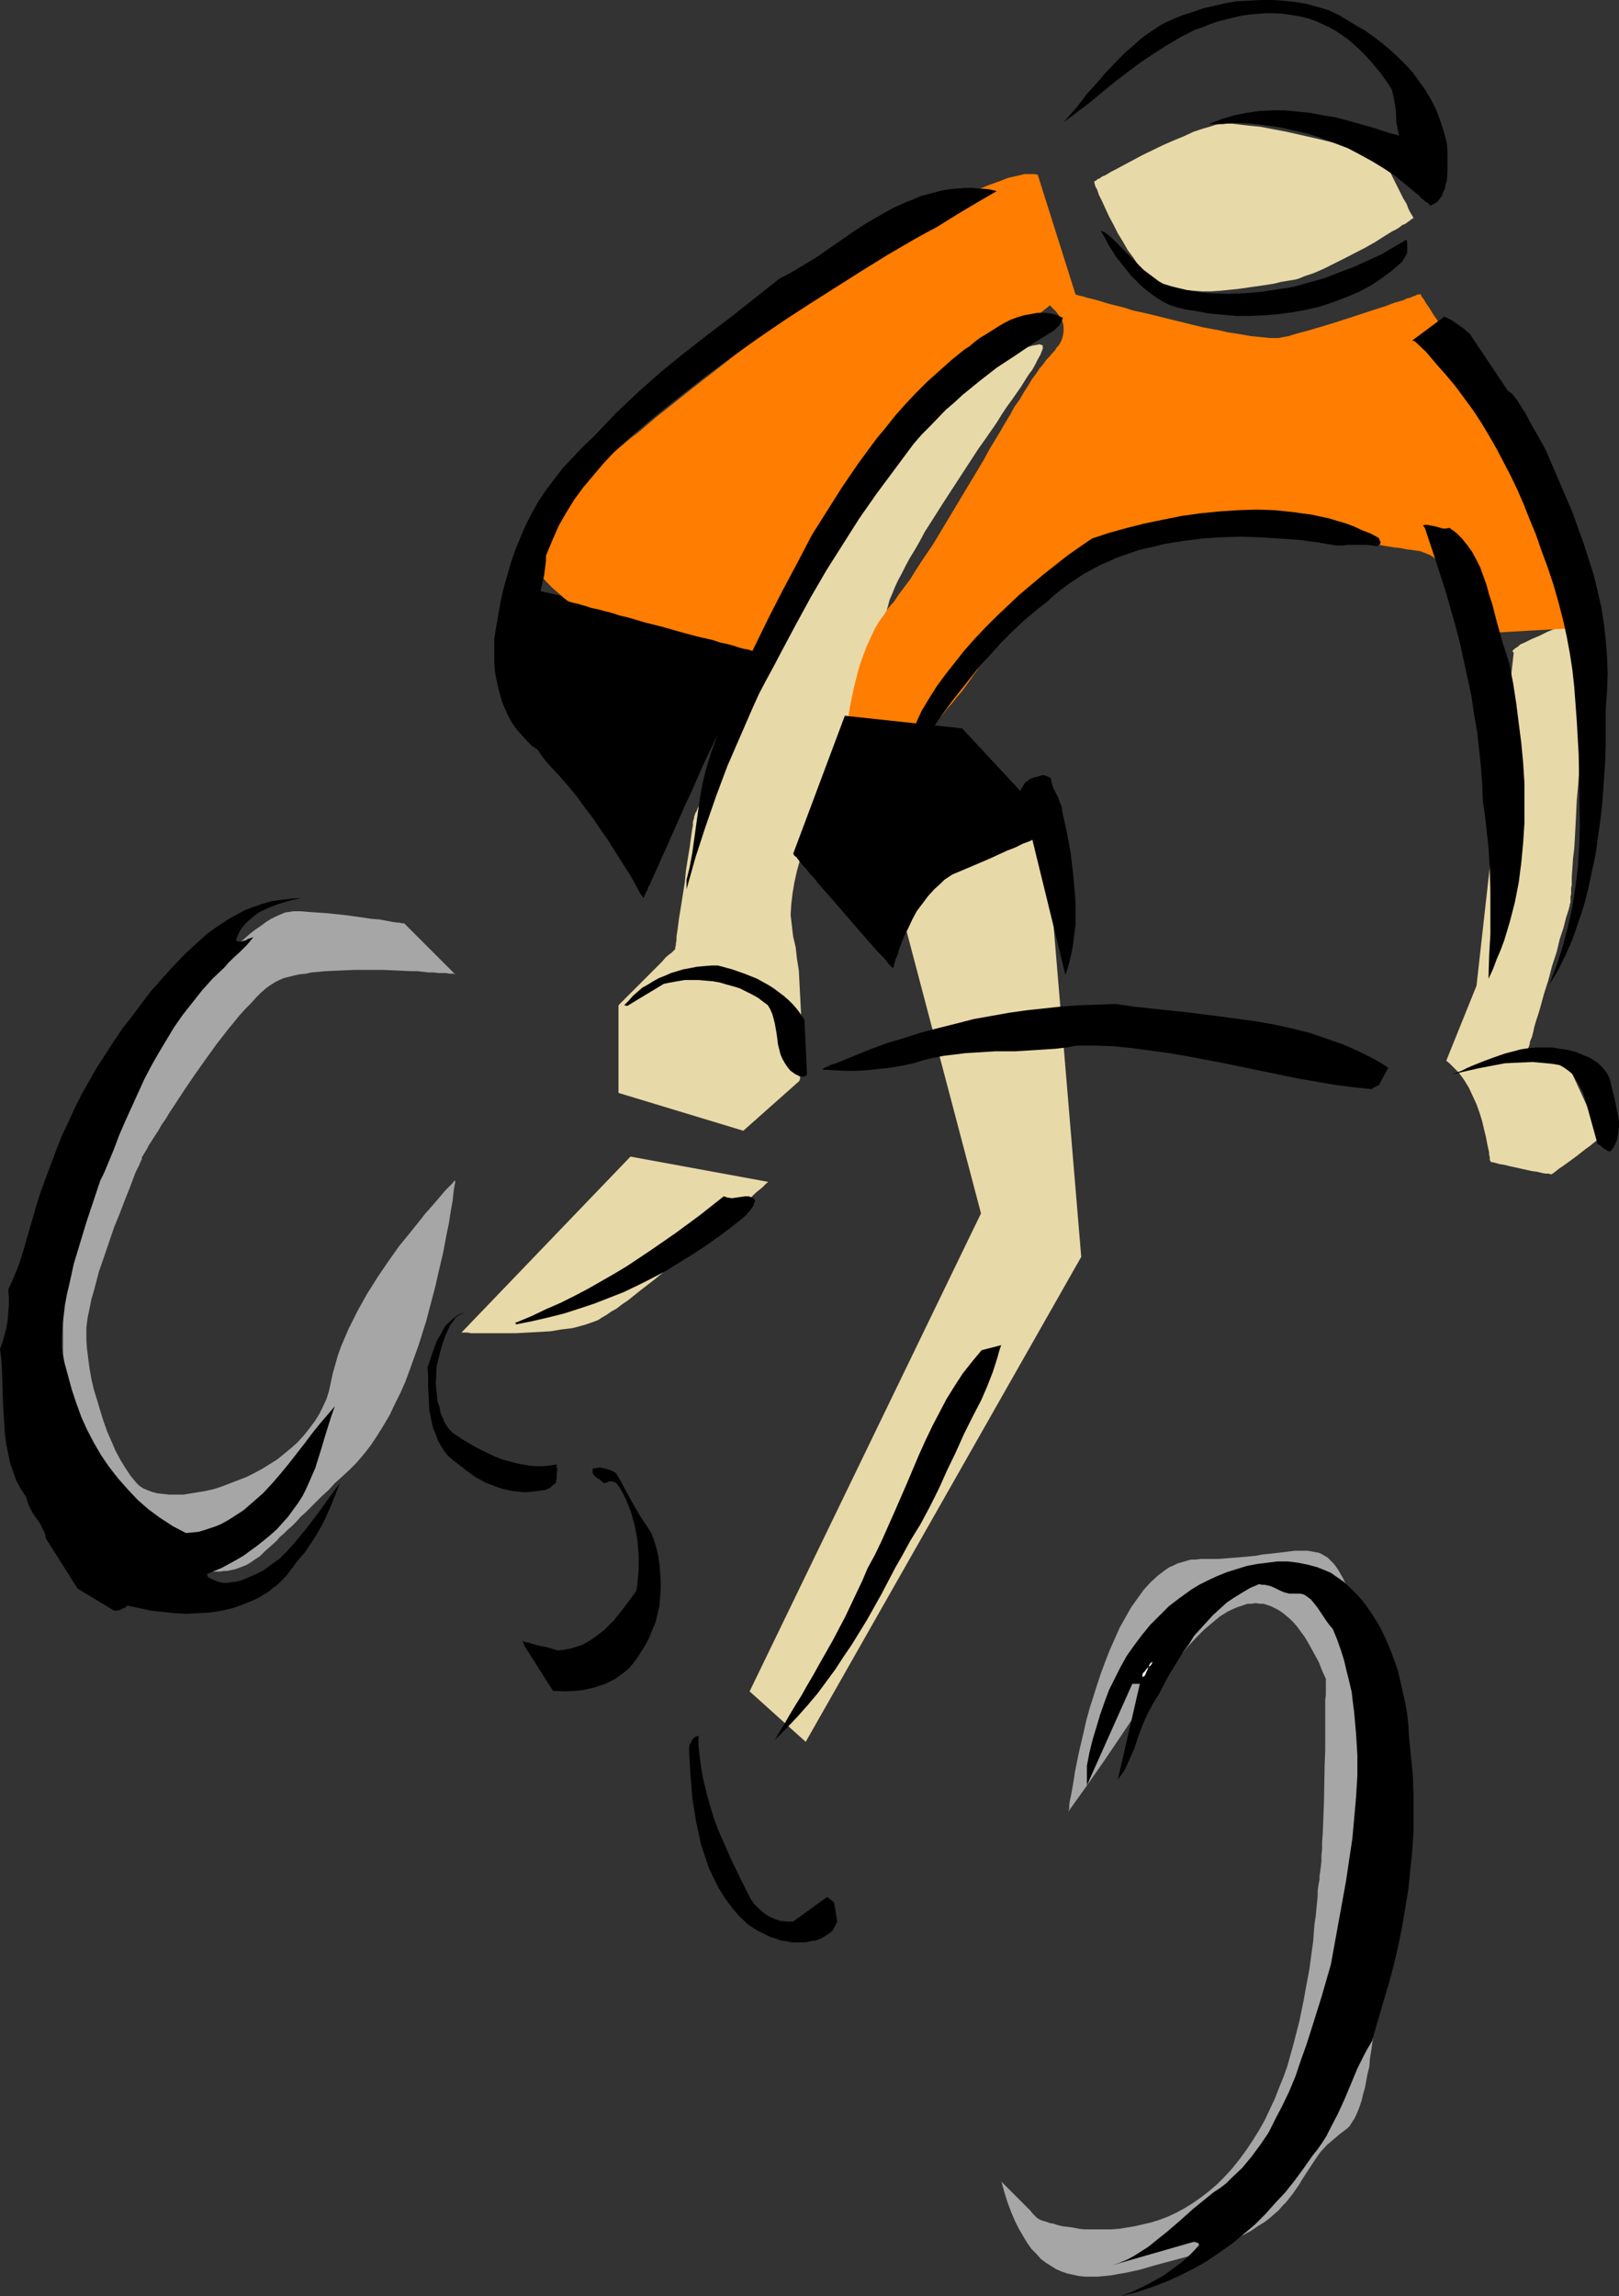 <?xml version="1.0" encoding="UTF-8" standalone="no"?>
<svg
   version="1.0"
   width="109.772mm"
   height="155.668mm"
   id="svg29"
   sodipodi:docname="Cycling 30.wmf"
   xmlns:inkscape="http://www.inkscape.org/namespaces/inkscape"
   xmlns:sodipodi="http://sodipodi.sourceforge.net/DTD/sodipodi-0.dtd"
   xmlns="http://www.w3.org/2000/svg"
   xmlns:svg="http://www.w3.org/2000/svg">
  <rect width="100%" height="100%" fill="#333333" stroke="none"/>
  <sodipodi:namedview
     id="namedview29"
     pagecolor="#ffffff"
     bordercolor="#000000"
     borderopacity="0.25"
     inkscape:showpageshadow="2"
     inkscape:pageopacity="0.0"
     inkscape:pagecheckerboard="0"
     inkscape:deskcolor="#d1d1d1"
     inkscape:document-units="mm" />
  <defs
     id="defs1">
    <pattern
       id="WMFhbasepattern"
       patternUnits="userSpaceOnUse"
       width="6"
       height="6"
       x="0"
       y="0" />
  </defs>
  <path
     style="fill:#e8d9a8;fill-opacity:1;fill-rule:evenodd;stroke:none"
     d="m 280.308,46.538 v 0 l 0.162,0.162 v 0.323 l 0.162,0.485 0.162,0.485 0.323,0.485 0.485,1.454 0.808,1.616 0.808,1.778 0.969,2.101 1.131,2.101 1.131,2.262 1.292,2.101 1.292,2.262 1.454,1.939 1.292,1.939 1.454,1.616 1.616,1.454 0.808,0.485 0.646,0.485 1.616,0.808 1.777,0.646 1.939,0.485 2.1,0.323 2.1,0.162 2.262,0.162 h 2.262 l 2.423,-0.162 4.685,-0.485 4.524,-0.646 2.262,-0.323 2.1,-0.323 1.939,-0.485 1.939,-0.323 0.969,-0.162 0.969,-0.162 0.969,-0.323 1.131,-0.485 2.423,-0.808 2.585,-1.131 2.585,-1.293 2.585,-1.293 5.332,-2.747 2.585,-1.454 2.262,-1.454 2.1,-1.293 0.969,-0.485 0.808,-0.485 0.808,-0.646 0.808,-0.323 0.646,-0.485 0.485,-0.323 0.323,-0.323 0.323,-0.162 0.323,-0.162 v 0 -0.162 h -0.162 v -0.323 l -0.162,-0.162 -0.485,-0.808 -0.485,-0.97 -0.485,-1.293 -0.808,-1.293 -1.454,-2.909 -1.454,-2.909 -0.646,-1.454 -0.646,-1.131 -0.485,-0.97 -0.485,-0.808 -0.162,-0.323 v -0.323 h -0.162 v -0.162 0 h -0.323 l -0.485,-0.162 -0.485,-0.162 -0.808,-0.323 -0.969,-0.162 -0.969,-0.323 -1.131,-0.323 -1.292,-0.323 -1.292,-0.323 -1.454,-0.485 -1.454,-0.323 -3.231,-0.808 -3.393,-0.808 -7.109,-1.616 -3.393,-0.646 -3.393,-0.646 -3.231,-0.323 -1.454,-0.162 -1.292,-0.162 -1.292,-0.162 h -1.292 l -0.969,0.162 h -0.969 l -0.969,0.162 -0.969,0.323 -2.262,0.646 -2.423,0.808 -2.423,1.131 -2.747,1.131 -2.585,1.131 -5.332,2.585 -2.423,1.293 -2.423,1.293 -2.1,1.131 -0.969,0.485 -0.808,0.485 -0.808,0.485 -0.808,0.323 -0.646,0.485 -0.485,0.162 -0.323,0.323 -0.323,0.162 z"
     id="path1" />
  <path
     style="fill:#a6a6a6;fill-opacity:1;fill-rule:evenodd;stroke:none"
     d="m 273.845,464.09 v -0.162 -0.162 l 0.162,-0.323 v -0.485 -0.485 l 0.162,-1.131 0.323,-1.454 0.323,-1.778 0.323,-1.939 0.323,-2.101 0.485,-2.424 0.485,-2.424 0.646,-2.747 0.646,-2.747 0.646,-2.909 0.808,-2.909 1.939,-6.14 0.969,-2.909 1.131,-3.07 1.131,-2.909 1.292,-2.909 1.292,-2.909 1.454,-2.585 1.454,-2.585 1.616,-2.262 1.616,-2.262 1.777,-1.939 1.939,-1.778 1.939,-1.454 0.969,-0.646 1.131,-0.485 0.969,-0.485 1.131,-0.323 1.131,-0.323 1.131,-0.323 h 1.131 l 1.292,-0.162 h 2.262 2.262 l 2.1,-0.162 2.1,-0.162 1.939,-0.162 1.777,-0.162 1.777,-0.162 1.616,-0.323 1.616,-0.162 1.454,-0.162 1.454,-0.162 1.292,-0.162 1.292,-0.162 1.292,-0.162 h 1.131 0.969 1.131 l 0.969,0.162 0.808,0.162 0.969,0.162 0.808,0.323 0.808,0.485 0.808,0.485 0.646,0.646 0.808,0.808 0.646,0.808 0.646,0.97 0.646,1.131 0.646,1.131 0.646,1.454 0.646,1.454 0.646,1.778 0.323,0.97 0.162,0.97 0.323,1.293 0.323,1.293 0.323,1.454 0.162,1.454 0.323,1.778 0.323,1.616 0.323,1.939 0.162,1.939 0.323,1.939 0.323,2.101 0.485,4.525 0.485,4.686 0.485,5.009 0.485,5.171 0.323,5.332 0.323,5.656 0.323,5.494 0.162,5.656 0.323,11.635 0.162,5.656 v 5.656 5.494 l -0.162,5.494 -0.162,5.333 -0.323,5.009 -0.323,4.848 -0.323,2.262 -0.162,2.262 -0.323,2.262 -0.323,1.939 -0.162,2.101 -0.485,1.939 -0.323,1.778 -0.323,1.778 -0.485,1.616 -0.323,1.454 -0.485,1.454 -0.485,1.293 -0.485,1.131 -0.485,0.97 -0.646,0.97 -0.485,0.808 -0.646,0.646 -0.646,0.485 -1.292,0.97 -1.131,0.97 -1.131,0.97 -0.969,0.808 -1.777,1.939 -1.454,2.101 -2.747,4.201 -1.292,2.101 -1.454,2.101 -1.777,2.262 -0.969,0.97 -0.969,1.131 -1.131,0.97 -1.292,1.131 -1.292,0.97 -1.616,0.97 -1.616,1.131 -1.777,0.97 -1.939,0.97 -2.1,0.97 -2.423,0.97 -2.423,0.97 -2.747,0.808 -2.908,0.97 -4.201,1.131 -4.201,1.131 -3.877,1.131 -3.716,0.808 -1.939,0.323 -1.777,0.323 -1.616,0.162 -1.777,0.162 h -1.616 -1.616 l -1.616,-0.162 -1.454,-0.323 -1.454,-0.323 -1.454,-0.485 -1.454,-0.646 -1.292,-0.808 -1.292,-0.808 -1.292,-0.97 -1.131,-1.293 -1.292,-1.293 -1.131,-1.616 -0.969,-1.616 -1.131,-1.939 -0.969,-1.939 -0.969,-2.262 -0.969,-2.585 -0.808,-2.585 -0.808,-2.909 v 0.162 l 0.323,0.323 0.485,0.485 0.646,0.646 0.808,0.808 0.808,0.808 1.777,1.778 1.777,1.778 0.808,0.808 0.646,0.808 0.646,0.646 0.485,0.485 0.323,0.162 0.162,0.162 h 0.162 l 0.162,0.162 0.485,0.162 0.485,0.162 0.646,0.162 0.808,0.323 0.969,0.162 0.969,0.323 1.292,0.323 1.292,0.162 1.292,0.162 1.616,0.323 1.454,0.162 h 1.616 1.777 1.777 1.939 l 1.939,-0.162 1.939,-0.323 1.939,-0.323 2.1,-0.485 2.1,-0.485 2.1,-0.646 2.1,-0.808 2.1,-0.97 2.1,-1.131 2.1,-1.293 2.1,-1.454 2.1,-1.616 2.1,-1.778 1.939,-1.939 1.939,-2.101 1.939,-2.424 1.777,-2.424 1.616,-2.424 1.616,-2.585 1.454,-2.585 1.292,-2.747 1.292,-2.747 1.131,-2.909 1.131,-2.747 0.969,-2.747 1.616,-5.817 1.454,-5.656 1.131,-5.494 0.485,-2.747 0.485,-2.585 0.485,-2.585 0.323,-2.424 0.323,-2.424 0.323,-2.262 0.162,-2.262 0.162,-2.101 0.323,-2.101 0.162,-1.778 0.162,-1.616 0.162,-1.616 v -1.454 l 0.162,-1.131 0.162,-0.97 0.162,-0.808 v -0.97 l 0.162,-0.97 0.162,-1.293 0.162,-1.454 v -1.454 l 0.162,-1.616 v -1.778 l 0.162,-1.939 0.162,-4.04 0.162,-4.363 0.162,-8.888 0.162,-4.363 v -4.201 -3.878 -1.778 -3.07 l 0.162,-1.293 v -4.04 l -0.969,-2.101 -0.808,-2.101 -0.969,-1.778 -0.969,-1.778 -0.808,-1.454 -0.969,-1.616 -0.969,-1.293 -0.808,-1.131 -0.969,-1.131 -0.969,-0.97 -0.969,-0.808 -0.969,-0.808 -0.969,-0.646 -0.969,-0.485 -0.969,-0.485 -0.969,-0.323 -0.969,-0.323 h -0.969 l -0.969,-0.162 -1.131,0.162 h -0.969 l -0.969,0.323 -0.969,0.323 -0.969,0.323 -2.1,0.97 -2.1,1.293 -1.939,1.616 -2.1,1.778 -2.1,2.101 -2.1,2.262 -2.1,2.424 -2.262,2.585 -2.1,2.747 -2.1,2.909 -2.262,3.07 -2.1,2.909 -4.362,6.464 -4.362,6.464 -4.524,6.464 z"
     id="path2" />
  <path
     style="fill:#000000;fill-opacity:1;fill-rule:evenodd;stroke:none"
     d="m 195.165,164.177 -57.677,-12.927 h -0.162 v 0.323 l -0.162,0.485 -0.162,0.485 -0.162,0.808 -0.162,0.97 -0.323,0.97 -0.162,1.131 -0.323,1.293 -0.323,1.293 -0.162,1.454 -0.162,1.616 -0.485,3.232 -0.323,3.555 -0.323,3.717 v 3.717 l 0.323,3.717 0.162,1.939 0.323,1.778 0.323,1.778 0.485,1.778 0.646,1.616 0.646,1.616 0.808,1.616 0.969,1.454 0.969,1.293 1.131,1.293 2.423,2.585 2.262,2.585 2.262,2.747 2.1,2.909 2.1,2.747 1.939,2.909 1.939,2.747 1.616,2.585 1.616,2.585 1.454,2.262 0.646,0.97 0.646,1.131 0.485,0.808 0.485,0.97 0.485,0.808 0.323,0.646 0.323,0.646 0.323,0.485 0.323,0.323 0.162,0.323 v 0.162 0 0 l 0.162,-0.162 0.162,-0.162 v -0.323 l 0.323,-0.485 0.162,-0.485 0.323,-0.485 0.162,-0.646 0.485,-0.808 0.323,-0.808 0.808,-1.778 0.969,-2.101 0.969,-2.262 1.131,-2.424 1.131,-2.585 1.292,-2.909 1.292,-2.909 1.292,-2.909 1.454,-3.07 2.747,-6.302 2.908,-6.14 1.454,-3.07 1.292,-3.07 1.292,-2.747 1.292,-2.747 1.131,-2.585 1.131,-2.424 0.969,-2.262 0.969,-1.778 0.808,-1.778 0.323,-0.808 0.323,-0.646 0.323,-0.485 0.323,-0.646 0.162,-0.323 0.162,-0.485 0.162,-0.162 0.162,-0.162 v -0.162 z"
     id="path3" />
  <path
     style="fill:#e8d9a8;fill-opacity:1;fill-rule:evenodd;stroke:none"
     d="m 118.262,341.442 43.298,-45.084 35.22,6.464 v 0.162 l -0.323,0.162 -0.485,0.485 -0.646,0.646 -0.808,0.646 -0.969,0.808 -0.969,0.97 -1.131,0.97 -1.292,1.131 -1.454,1.293 -1.616,1.293 -1.454,1.454 -3.393,2.909 -3.554,3.07 -7.432,6.14 -3.554,2.909 -3.554,2.747 -1.616,1.293 -1.616,1.293 -1.454,0.97 -1.454,1.131 -1.454,0.808 -1.131,0.808 -1.131,0.646 -0.969,0.646 -0.808,0.323 -2.262,0.808 -1.131,0.323 -2.423,0.646 -2.747,0.323 -2.908,0.485 -2.908,0.162 -2.908,0.162 -2.908,0.162 h -2.908 -5.008 -0.969 -1.131 -0.808 -0.808 l -0.808,-0.162 h -0.969 -0.485 z"
     id="path4" />
  <path
     style="fill:#e8d9a8;fill-opacity:1;fill-rule:evenodd;stroke:none"
     d="M 206.475,446.315 277.077,322.051 267.383,206.029 l -41.521,8.08 25.527,96.793 -59.293,122.486 z"
     id="path5" />
  <path
     style="fill:#e8d9a8;fill-opacity:1;fill-rule:evenodd;stroke:none"
     d="m 387.907,167.247 -9.532,85.32 -7.755,19.229 0.808,0.646 0.808,0.808 1.616,1.616 1.292,1.778 1.292,2.101 0.969,2.101 0.969,2.101 0.808,2.262 0.646,2.101 0.485,2.101 0.485,1.939 0.323,1.778 0.323,1.454 0.162,0.808 v 0.485 l 0.162,0.646 v 0.323 0.323 l 0.162,0.323 v 0.162 0 0 h 0.162 l 0.162,0.162 h 0.323 l 0.646,0.162 1.131,0.323 1.131,0.162 1.292,0.323 5.816,1.293 1.292,0.162 1.292,0.323 0.969,0.162 h 0.808 l 0.323,0.162 h 0.323 v 0 l 0.162,-0.162 h 0.162 l 0.162,-0.162 0.646,-0.485 0.808,-0.646 0.969,-0.646 1.131,-0.808 2.423,-1.778 2.262,-1.778 1.131,-0.808 0.969,-0.808 0.808,-0.646 0.646,-0.485 0.162,-0.162 0.162,-0.162 0.162,-0.162 v 0 0 -0.162 l -0.162,-0.323 -0.162,-0.323 -0.323,-0.485 -0.162,-0.485 -0.323,-0.646 -0.323,-0.808 -0.808,-1.454 -0.808,-1.778 -1.777,-3.878 -1.777,-3.878 -0.808,-1.778 -0.808,-1.616 -0.323,-0.646 -0.323,-0.646 -0.162,-0.646 -0.323,-0.485 -0.162,-0.323 -0.162,-0.323 v -0.162 -0.162 l -0.162,0.162 h -0.808 -0.646 -6.462 -0.646 -0.646 l -0.162,-0.162 v 0 l 0.162,-0.323 0.162,-0.485 0.162,-0.808 0.323,-0.808 0.162,-0.97 0.485,-1.131 0.323,-1.293 0.323,-1.454 0.485,-1.616 0.485,-1.454 0.485,-1.616 0.969,-3.555 1.131,-3.555 0.969,-3.717 1.131,-3.393 0.808,-3.393 0.485,-1.454 0.485,-1.454 0.323,-1.293 0.323,-1.293 0.323,-0.97 0.323,-0.97 0.162,-0.646 0.162,-0.646 v -0.323 l 0.162,-0.162 v -0.162 -0.162 -0.485 -0.323 -0.485 l 0.162,-0.646 v -1.454 l 0.162,-0.97 v -1.939 l 0.162,-2.262 0.162,-2.424 0.323,-2.747 0.162,-2.747 0.162,-3.07 0.162,-3.232 0.162,-3.393 0.323,-3.393 0.969,-13.735 0.162,-3.393 0.162,-3.232 0.323,-3.232 0.162,-3.07 0.162,-2.909 0.162,-2.747 0.162,-2.424 0.162,-2.262 0.162,-1.939 v -0.808 l 0.162,-0.808 v -0.808 -0.646 -0.485 l 0.162,-0.485 v -0.323 -0.323 -0.162 0 h -0.323 l -0.162,0.162 -0.485,0.162 -0.485,0.162 -0.646,0.162 -0.646,0.323 -0.808,0.323 -1.616,0.646 -1.777,0.646 -3.877,1.616 -1.939,0.97 -1.939,0.808 -1.616,0.808 -1.454,0.646 -0.485,0.485 -0.485,0.323 -0.485,0.323 -0.162,0.162 -0.323,0.323 v 0.162 l 0.162,0.162 z"
     id="path6" />
  <path
     style="fill:#e8d9a8;fill-opacity:1;fill-rule:evenodd;stroke:none"
     d="m 204.859,276.967 -14.379,12.766 -31.989,-9.695 v -0.162 -0.162 -1.778 -1.454 -15.351 -1.454 -1.778 -0.162 -0.162 h 0.162 v -0.162 l 0.162,-0.162 0.323,-0.323 0.323,-0.323 0.323,-0.323 0.969,-0.97 1.131,-1.131 1.131,-1.131 2.585,-2.585 2.747,-2.747 1.292,-1.293 0.969,-1.131 0.969,-0.808 0.485,-0.323 0.323,-0.323 0.323,-0.323 0.162,-0.162 0.162,-0.162 v 0 -0.162 -0.323 l 0.162,-0.485 v -0.485 l 0.162,-0.808 v -0.97 l 0.162,-0.97 0.162,-1.131 0.162,-1.293 0.162,-1.293 0.485,-2.909 0.485,-3.07 0.485,-3.07 0.323,-3.232 0.485,-3.07 0.485,-2.909 0.162,-1.293 0.162,-1.131 0.162,-1.131 0.162,-1.131 0.162,-0.808 v -0.808 l 0.162,-0.646 0.162,-0.485 v -0.323 0 -0.162 l 0.162,-0.162 v -0.162 l 0.162,-0.485 0.323,-0.485 0.162,-0.485 0.323,-0.646 0.323,-0.808 0.485,-0.97 0.323,-0.97 0.485,-0.97 0.485,-1.131 0.646,-1.131 0.485,-1.293 1.292,-2.747 1.292,-2.909 1.454,-3.232 1.454,-3.393 1.777,-3.555 1.616,-3.555 1.777,-3.878 3.716,-7.756 3.716,-8.08 3.877,-7.756 1.777,-3.878 1.939,-3.717 1.777,-3.717 1.777,-3.393 1.616,-3.393 1.616,-2.909 1.616,-2.909 1.454,-2.585 0.808,-1.131 0.646,-1.131 0.646,-0.97 0.485,-0.97 0.646,-0.97 0.485,-0.808 0.485,-0.646 0.485,-0.485 3.716,-4.201 3.877,-4.04 4.039,-4.04 4.201,-3.717 2.1,-1.778 2.1,-1.616 2.262,-1.616 2.262,-1.454 2.1,-1.454 2.423,-1.293 2.262,-1.131 2.423,-0.97 1.131,-0.485 1.131,-0.323 0.969,-0.485 0.969,-0.323 0.808,-0.323 0.969,-0.323 1.292,-0.485 1.131,-0.323 0.969,-0.162 0.808,-0.162 0.485,0.162 0.323,0.162 v 0.323 0.485 l -0.323,0.808 -0.323,0.808 -0.646,1.131 -0.646,1.293 -0.808,1.454 -0.646,0.808 -0.646,0.97 -0.808,1.293 -0.808,1.293 -1.131,1.616 -1.131,1.616 -1.292,1.778 -1.292,1.939 -1.292,2.101 -1.454,2.101 -1.454,2.101 -1.616,2.262 -3.07,4.686 -6.301,9.695 -3.07,4.848 -1.454,2.262 -1.292,2.424 -1.292,2.262 -1.292,2.101 -1.131,2.101 -0.969,1.939 -0.969,1.778 -0.808,1.778 -0.646,1.616 -0.646,1.454 -0.323,1.293 -0.323,1.131 -0.323,2.101 -0.323,2.262 -0.646,2.101 -0.646,2.262 -0.808,2.262 -0.808,2.424 -1.777,4.686 -1.777,4.848 -1.939,5.171 -1.939,5.171 -1.939,5.333 -0.969,2.747 -0.969,2.747 -0.969,2.909 -1.131,2.747 -2.423,5.817 -2.1,5.656 -0.808,2.909 -0.808,2.909 -0.646,2.909 -0.485,2.909 -0.323,2.747 -0.162,2.747 0.323,2.747 0.323,2.747 0.646,2.747 0.323,2.909 0.485,3.07 0.162,3.07 0.323,6.302 0.162,2.909 v 5.656 l -0.162,2.424 v 2.262 0.97 0.97 l -0.162,0.808 v 0.808 0.646 0.485 0.485 l -0.162,0.323 z"
     id="path7" />
  <path
     style="fill:#ff7d00;fill-opacity:1;fill-rule:evenodd;stroke:none"
     d="m 265.929,44.761 9.694,30.702 h 0.162 l 0.323,0.162 0.646,0.162 0.808,0.162 0.969,0.323 1.292,0.323 1.292,0.323 1.616,0.485 1.616,0.485 1.939,0.485 1.939,0.485 1.939,0.646 4.362,0.97 4.524,1.131 9.209,2.262 4.362,0.808 2.1,0.485 2.1,0.323 1.939,0.323 1.777,0.323 1.777,0.162 1.616,0.162 1.454,0.162 h 1.131 1.131 l 0.808,-0.162 0.808,-0.162 0.969,-0.162 0.969,-0.323 1.131,-0.323 1.131,-0.323 1.292,-0.323 2.747,-0.808 2.747,-0.808 3.07,-0.97 5.978,-1.939 2.908,-0.97 2.585,-0.808 2.585,-0.97 1.131,-0.323 1.131,-0.323 0.969,-0.485 0.808,-0.162 0.646,-0.323 0.646,-0.162 0.485,-0.323 h 0.485 l 0.162,-0.162 h 0.162 v 0 0.162 l 0.162,0.162 0.162,0.323 0.162,0.323 0.323,0.323 0.646,1.131 0.808,1.131 0.969,1.616 1.131,1.616 1.131,1.778 1.292,2.101 1.292,2.101 1.454,2.262 1.616,2.424 3.07,4.848 3.393,5.171 3.231,5.171 3.07,4.848 1.616,2.424 1.454,2.262 1.292,2.101 1.292,1.939 1.131,1.778 1.131,1.778 0.969,1.293 0.808,1.293 0.323,0.485 0.323,0.485 0.162,0.485 0.323,0.323 0.162,0.162 v 0.162 l 0.162,0.162 v 0.162 l 0.162,0.162 v 0.485 l 0.162,0.646 0.162,0.646 0.323,0.97 0.162,0.808 0.323,1.131 0.323,1.131 0.323,1.131 0.646,2.747 0.808,2.747 0.808,2.747 0.646,2.909 0.808,2.747 0.646,2.585 0.323,1.293 0.323,0.97 0.323,1.131 0.162,0.808 0.323,0.808 0.162,0.808 0.162,0.485 v 0.323 l 0.162,0.323 v 0 h -0.162 l -0.162,0.162 h -0.485 -0.485 -0.808 l -0.808,0.162 h -0.808 l -1.131,0.162 h -2.262 l -2.585,0.162 -2.747,0.162 -2.908,0.162 -2.747,0.162 -2.908,0.162 -2.585,0.162 h -1.131 l -2.1,0.162 h -0.969 -0.808 -0.646 -0.646 -0.808 v 0 -0.162 -0.162 l -0.162,-0.485 v -0.323 l -0.162,-0.485 -0.323,-1.293 -0.323,-1.454 -0.485,-1.778 -0.485,-1.616 -0.808,-1.939 -0.808,-1.939 -0.808,-1.778 -1.131,-1.778 -1.131,-1.616 -1.292,-1.454 -1.454,-1.293 -0.808,-0.485 -0.808,-0.323 -0.808,-0.323 -0.808,-0.323 -1.131,-0.162 -1.131,-0.162 -1.292,-0.162 -1.616,-0.323 -1.616,-0.162 -1.939,-0.323 -1.939,-0.323 -2.1,-0.323 -2.262,-0.485 -2.1,-0.323 -5.008,-0.646 -5.008,-0.646 -5.332,-0.646 -5.332,-0.646 -5.493,-0.485 -5.17,-0.323 -5.17,-0.162 h -4.847 l -2.262,0.162 h -2.262 l -2.1,0.323 -2.1,0.162 -1.777,0.323 -1.777,0.485 -1.616,0.485 -1.616,0.646 -1.777,0.808 -1.777,0.808 -3.393,1.778 -3.393,2.101 -3.231,2.262 -3.393,2.585 -3.231,2.585 -2.908,2.585 -3.07,2.747 -2.585,2.747 -2.585,2.747 -2.262,2.424 -1.131,1.293 -0.808,1.131 -0.969,1.131 -0.808,1.131 -0.808,0.97 -0.646,0.97 -0.485,0.808 -0.485,0.808 -0.646,0.808 -0.646,0.97 -0.808,1.131 -0.808,1.131 -0.969,1.293 -1.131,1.293 -1.131,1.454 -1.292,1.454 -2.585,3.232 -2.908,3.232 -5.816,6.464 -3.07,3.232 -2.585,3.07 -1.292,1.454 -1.292,1.293 -1.131,1.293 -1.131,1.131 -0.969,1.131 -0.969,0.808 -0.646,0.808 -0.646,0.808 -0.646,0.485 -0.323,0.485 -0.323,0.162 v 0.162 -0.162 -0.323 l -0.162,-0.485 v -0.646 -0.97 l -0.162,-0.97 v -1.131 -1.293 -1.454 -3.393 -1.778 -1.939 l 0.323,-4.04 0.162,-2.101 0.485,-4.363 0.646,-4.525 0.969,-4.686 1.131,-4.525 0.646,-2.101 0.808,-2.262 0.808,-2.101 0.969,-2.101 0.969,-2.101 1.131,-1.939 1.292,-1.778 1.131,-1.778 1.454,-1.616 1.292,-1.939 1.454,-1.939 1.454,-1.939 1.292,-2.101 1.454,-2.262 3.07,-4.525 2.908,-4.848 2.908,-4.848 5.816,-9.695 1.454,-2.424 1.292,-2.424 2.747,-4.525 1.292,-2.262 1.292,-2.101 1.131,-2.101 1.292,-1.778 1.131,-1.939 1.131,-1.778 0.969,-1.616 0.969,-1.293 0.969,-1.454 0.969,-1.131 0.808,-1.131 0.808,-0.808 0.646,-0.808 0.646,-0.646 0.485,-0.808 0.485,-0.485 0.485,-0.808 0.323,-0.646 0.323,-1.131 0.162,-1.131 v -1.131 l -0.162,-0.97 -0.323,-0.808 -0.485,-0.808 -0.485,-0.646 -0.485,-0.646 -0.485,-0.485 -0.485,-0.485 -0.323,-0.323 -0.162,-0.162 -0.162,-0.162 -0.162,0.162 -0.323,0.323 -0.646,0.485 -0.808,0.646 -1.131,0.808 -1.131,0.97 -1.454,1.131 -1.454,1.293 -1.777,1.293 -1.777,1.454 -2.1,1.616 -1.939,1.616 -2.1,1.778 -2.262,1.778 -4.524,3.878 -4.685,4.04 -4.685,4.04 -4.524,4.201 -2.262,1.939 -2.1,2.101 -1.939,2.101 -1.939,1.939 -1.777,1.939 -1.616,1.778 -1.616,1.778 -1.292,1.778 -1.292,1.616 -0.969,1.454 -1.777,3.232 -1.777,3.232 -3.716,6.625 -1.777,3.232 -1.777,3.232 -1.616,3.07 -1.616,3.07 -1.454,2.747 -1.292,2.585 -0.646,1.131 -0.485,1.131 -0.485,0.97 -0.485,0.97 -0.485,0.808 -0.323,0.646 -0.323,0.646 -0.323,0.646 -0.162,0.323 -0.162,0.323 v 0.162 0.162 l -0.162,-0.162 h -0.485 l -0.646,-0.162 -0.969,-0.323 -0.969,-0.162 -1.292,-0.323 -1.454,-0.485 -1.777,-0.485 -1.616,-0.323 -1.939,-0.646 -2.1,-0.485 -2.1,-0.485 -4.201,-1.131 -4.524,-1.293 -4.524,-1.131 -4.362,-1.293 -2.1,-0.485 -1.939,-0.646 -1.939,-0.485 -1.777,-0.485 -1.616,-0.323 -1.454,-0.485 -1.131,-0.323 -1.131,-0.323 -0.808,-0.162 -0.646,-0.162 -0.485,-0.162 h -0.162 v -0.162 h -0.162 l -0.323,-0.162 -0.323,-0.323 -0.485,-0.323 -0.485,-0.485 -1.131,-0.97 -1.292,-1.131 -1.454,-1.454 -1.292,-1.454 -1.454,-1.616 -1.131,-1.778 -0.969,-1.939 -0.485,-0.97 -0.323,-0.808 -0.323,-0.97 v -0.97 l -0.162,-0.97 0.162,-0.808 0.162,-0.97 0.323,-0.97 0.485,-0.808 0.646,-0.808 0.808,-0.808 0.969,-0.808 0.485,-0.485 0.808,-0.485 0.808,-0.646 0.969,-0.808 0.969,-0.808 1.131,-0.97 1.292,-0.97 1.454,-1.131 1.454,-1.131 1.616,-1.293 1.454,-1.293 1.777,-1.454 1.777,-1.454 1.939,-1.454 1.939,-1.616 2.1,-1.616 2.1,-1.778 2.1,-1.616 4.362,-3.717 4.685,-3.717 4.847,-3.878 5.008,-3.878 5.17,-4.04 10.501,-8.08 10.501,-7.918 5.17,-3.717 5.332,-3.717 5.008,-3.555 5.008,-3.232 4.847,-3.07 2.262,-1.616 2.423,-1.293 2.262,-1.454 2.1,-1.293 2.1,-1.131 2.1,-0.97 1.939,-1.131 1.939,-0.97 1.939,-0.808 1.777,-0.646 1.777,-0.646 1.616,-0.646 1.454,-0.323 1.454,-0.323 1.292,-0.323 h 1.292 1.131 z"
     id="path8" />
  <path
     style="fill:#a6a6a6;fill-opacity:1;fill-rule:evenodd;stroke:none"
     d="m 116.647,249.658 h -0.162 l -0.162,-0.162 h -0.485 -0.646 l -0.808,-0.162 h -0.969 -0.969 l -1.292,-0.162 h -1.292 l -1.454,-0.162 -1.454,-0.162 h -1.616 l -3.393,-0.162 -3.554,-0.162 h -3.877 -3.716 l -3.877,0.162 -3.554,0.162 -3.554,0.323 -1.454,0.323 -1.616,0.162 -1.454,0.323 -1.292,0.323 -1.292,0.323 -1.131,0.485 -0.969,0.485 -1.292,0.808 -1.131,0.808 -1.292,1.131 -1.292,1.293 -1.292,1.454 -1.454,1.454 -1.454,1.616 -2.908,3.555 -2.908,3.717 -2.908,4.04 -2.747,3.878 -2.747,4.04 -2.423,3.717 -1.292,1.939 -0.969,1.616 -1.131,1.616 -0.808,1.454 -0.969,1.454 -0.808,1.293 -0.646,0.97 -0.485,0.97 -0.485,0.808 -0.323,0.485 -0.162,0.323 v 0.162 h -0.162 l -0.162,0.323 v 0.485 l -0.323,0.646 -0.323,0.808 -0.485,0.97 -0.485,0.97 -0.485,1.293 -0.485,1.293 -0.485,1.293 -0.646,1.616 -0.646,1.616 -1.292,3.393 -1.454,3.555 -2.585,7.595 -1.292,3.717 -0.969,3.717 -0.485,1.778 -0.485,1.616 -0.323,1.616 -0.323,1.616 -0.323,1.454 -0.162,1.293 -0.162,1.293 v 1.131 2.101 l 0.162,2.262 0.323,2.585 0.323,2.424 0.485,2.747 0.646,2.747 0.808,2.585 0.808,2.747 0.808,2.585 0.969,2.747 1.131,2.585 0.969,2.262 1.292,2.424 1.292,2.101 1.292,1.939 1.454,1.778 0.808,0.808 0.969,0.646 1.131,0.485 1.292,0.485 1.292,0.323 1.616,0.162 1.454,0.162 h 1.777 1.777 l 1.939,-0.323 1.939,-0.323 1.939,-0.323 2.1,-0.485 1.939,-0.646 2.1,-0.808 2.1,-0.808 2.1,-0.808 1.939,-0.97 2.1,-1.131 3.877,-2.424 1.777,-1.454 1.777,-1.454 1.616,-1.454 1.616,-1.778 1.292,-1.616 1.454,-1.939 1.131,-1.778 0.969,-1.939 0.969,-2.101 0.646,-2.101 0.485,-2.262 0.485,-2.262 0.646,-2.262 0.646,-2.262 0.808,-2.262 0.969,-2.262 0.969,-2.262 2.262,-4.525 2.423,-4.363 2.747,-4.363 2.747,-4.04 2.747,-3.878 1.454,-1.778 1.454,-1.778 1.292,-1.616 1.292,-1.616 1.131,-1.454 1.292,-1.454 1.131,-1.293 0.969,-1.131 0.969,-1.131 0.808,-0.97 0.808,-0.808 0.646,-0.646 0.485,-0.485 0.323,-0.485 0.323,-0.162 v -0.162 0.162 0.485 l -0.162,0.808 -0.162,0.97 -0.162,1.293 -0.162,1.616 -0.323,1.778 -0.323,1.939 -0.323,2.101 -0.485,2.262 -0.485,2.585 -0.485,2.585 -0.646,2.747 -0.646,2.747 -0.646,2.909 -0.808,3.07 -1.616,6.14 -1.939,6.14 -2.262,6.302 -1.131,3.07 -1.292,2.909 -1.454,2.909 -1.292,2.747 -1.616,2.747 -1.616,2.585 -1.616,2.424 -1.777,2.262 -1.777,2.101 -1.939,1.939 -1.939,1.778 -1.777,1.616 -1.616,1.778 -1.616,1.454 -1.454,1.454 -1.454,1.454 -1.292,1.293 -1.292,1.131 -1.131,1.293 -1.131,1.131 -1.131,0.97 -0.969,0.97 -0.969,0.808 -0.808,0.97 -1.616,1.454 -1.454,1.293 -1.292,1.293 -1.292,0.808 -1.131,0.808 -1.131,0.646 -1.292,0.485 -1.292,0.485 -1.454,0.323 -0.808,0.162 h -0.808 l -0.969,0.162 h -2.262 l -1.292,-0.162 -2.585,-0.162 -2.747,-0.485 -3.07,-0.646 -2.908,-0.646 -3.07,-0.97 -2.908,-1.131 -2.908,-1.131 -2.747,-1.293 -2.423,-1.454 -1.292,-0.808 -0.969,-0.808 -1.131,-0.808 -0.808,-0.808 -0.808,-0.808 -0.808,-0.97 -0.485,-0.808 -0.485,-0.97 -0.485,-0.97 -0.485,-1.131 -0.323,-1.454 -0.485,-1.616 -0.323,-1.778 -0.323,-1.778 -0.323,-2.101 -0.323,-2.101 -0.162,-2.262 -0.323,-2.262 -0.323,-5.009 -0.323,-5.009 -0.162,-5.171 -0.162,-5.333 v -9.857 -2.262 l 0.162,-2.101 v -2.101 l 0.162,-1.939 v -1.778 l 0.162,-1.778 0.162,-1.454 0.162,-1.293 0.162,-0.97 0.162,-0.97 0.162,-0.808 0.323,-1.131 0.323,-1.293 0.646,-1.454 0.485,-1.778 0.646,-1.939 0.808,-1.939 0.808,-2.101 0.808,-2.424 0.808,-2.424 1.939,-4.848 4.039,-10.503 1.939,-5.171 1.131,-2.424 0.969,-2.424 0.808,-2.424 0.969,-2.101 0.808,-2.101 0.808,-1.939 0.646,-1.778 0.646,-1.616 0.646,-1.454 0.485,-1.131 0.485,-0.97 0.323,-0.808 v -0.162 l 0.162,-0.323 v 0 -0.162 h 0.162 l 0.162,-0.323 0.323,-0.323 0.485,-0.485 0.485,-0.808 0.808,-0.808 0.808,-0.808 0.808,-0.97 0.969,-1.131 1.131,-1.293 1.131,-1.131 1.131,-1.454 2.585,-2.585 2.908,-2.909 2.908,-2.909 2.908,-2.585 2.908,-2.585 1.454,-1.293 1.454,-1.131 1.454,-0.97 1.292,-0.97 1.292,-0.808 1.292,-0.646 1.131,-0.485 1.131,-0.485 1.131,-0.162 0.969,-0.162 h 1.939 l 1.939,0.162 2.262,0.162 2.423,0.162 4.685,0.485 4.685,0.646 2.1,0.323 2.1,0.162 1.777,0.323 1.616,0.323 1.292,0.162 h 0.485 l 0.485,0.162 h 0.323 0.323 l 0.162,0.162 v 0 z"
     id="path9" />
  <path
     style="fill:#000000;fill-opacity:1;fill-rule:evenodd;stroke:none"
     d="m 0,345.643 0.323,2.424 0.162,2.424 0.162,5.009 0.162,5.009 0.323,4.848 0.162,2.424 0.323,2.424 0.485,2.262 0.485,2.424 0.808,2.262 0.808,2.262 1.131,2.101 1.454,2.262 0.162,0.808 0.323,0.808 0.646,1.454 0.646,1.131 0.808,1.131 0.808,1.131 0.646,1.293 0.646,1.293 0.162,0.646 0.162,0.808 8.078,12.766 9.371,5.656 h 0.646 l 0.808,-0.162 0.969,-0.485 0.485,-0.162 0.485,-0.485 3.07,0.646 2.908,0.646 3.07,0.323 3.07,0.323 3.07,0.162 3.07,-0.162 2.908,-0.162 3.07,-0.485 2.747,-0.646 2.747,-0.97 2.747,-1.131 1.292,-0.646 1.292,-0.808 1.131,-0.646 1.131,-0.97 1.292,-0.97 2.1,-2.101 0.969,-1.293 0.969,-1.293 0.969,-1.293 1.939,-2.262 1.616,-2.424 1.454,-2.262 1.454,-2.585 1.131,-2.424 1.131,-2.585 2.1,-5.333 -1.454,1.939 -1.292,1.778 -2.908,4.04 -3.07,4.04 -1.616,1.939 -1.616,1.939 -1.777,1.939 -1.777,1.778 -2.1,1.454 -1.939,1.454 -2.262,1.131 -2.262,0.97 -1.131,0.485 -1.292,0.323 -1.292,0.162 -1.292,0.162 h -0.808 l -0.808,-0.162 -0.969,-0.323 -0.808,-0.323 -0.646,-0.323 -0.646,-0.323 -0.162,-0.485 -0.162,-0.323 1.939,-0.808 1.939,-0.808 1.777,-0.97 1.777,-0.97 1.939,-1.131 1.777,-1.293 1.777,-1.293 1.616,-1.293 1.777,-1.454 1.616,-1.454 1.454,-1.616 1.454,-1.616 1.292,-1.778 1.292,-1.778 1.131,-1.778 0.969,-1.939 1.131,-2.585 1.131,-2.585 0.808,-2.585 0.808,-2.585 0.808,-2.747 1.616,-5.171 0.969,-2.747 -1.939,2.262 -1.939,2.262 -1.939,2.424 -1.939,2.585 -4.039,5.171 -2.262,2.747 -2.1,2.424 -2.262,2.424 -2.585,2.262 -2.423,2.101 -2.747,1.778 -1.292,0.808 -1.454,0.808 -1.454,0.646 -1.454,0.485 -1.454,0.485 -1.616,0.485 -1.616,0.162 -1.616,0.162 -3.393,-1.778 -3.231,-2.101 -3.07,-2.262 -2.747,-2.424 -2.585,-2.747 -2.423,-2.747 -2.262,-2.909 -2.1,-3.07 -1.777,-3.07 -1.777,-3.393 -1.454,-3.232 -1.292,-3.555 -1.131,-3.393 -0.969,-3.555 -0.969,-3.555 -0.646,-3.555 v -2.909 l 0.162,-2.747 0.323,-2.747 0.323,-2.747 0.485,-2.585 0.646,-2.747 1.131,-5.171 1.616,-5.333 1.616,-5.332 1.777,-5.333 1.777,-5.333 0.969,-1.939 0.808,-1.939 1.616,-3.878 1.454,-3.878 1.616,-3.717 1.616,-3.555 1.616,-3.555 1.616,-3.555 1.777,-3.393 1.939,-3.393 1.939,-3.232 1.939,-3.232 2.262,-3.232 2.423,-3.07 2.423,-3.07 2.747,-3.07 3.07,-2.909 0.969,-1.131 1.131,-1.131 1.939,-1.778 1.777,-1.778 1.616,-1.939 -0.485,0.162 -0.485,0.162 -0.485,0.162 -0.485,0.323 -0.646,0.162 -0.485,0.162 h -0.808 l -0.646,-0.323 0.485,-1.131 0.485,-1.131 0.646,-0.97 0.808,-0.97 0.808,-0.808 0.969,-0.808 0.969,-0.808 0.969,-0.646 2.423,-1.131 2.585,-0.97 2.747,-0.808 2.908,-0.646 -2.585,0.162 -2.585,0.323 -2.423,0.323 -2.262,0.646 -2.423,0.808 -2.1,0.808 -2.1,1.131 -2.1,1.131 -1.939,1.293 -1.939,1.293 -1.939,1.454 -1.777,1.616 -1.777,1.616 -1.777,1.616 -3.393,3.555 -2.747,3.07 -2.747,3.07 -2.423,3.232 -2.423,3.232 -2.423,3.07 -2.262,3.393 -2.1,3.232 -2.1,3.232 -1.939,3.393 -1.939,3.393 -1.777,3.555 -1.616,3.555 -1.777,3.717 -1.454,3.717 -1.454,3.878 -1.454,3.878 -1.292,3.555 -1.131,3.717 -2.1,7.272 -0.969,3.393 -1.131,3.555 -1.292,3.232 -1.454,3.232 0.162,2.101 v 1.939 l -0.162,1.939 -0.162,1.939 -0.323,1.939 -0.485,1.778 -0.485,1.778 z"
     id="path10" />
  <path
     style="fill:#000000;fill-opacity:1;fill-rule:evenodd;stroke:none"
     d="m 109.7,352.269 v 2.909 l 0.162,3.07 0.162,3.07 0.323,1.616 0.323,1.616 0.323,1.454 0.646,1.454 0.485,1.454 0.808,1.454 0.808,1.293 0.969,1.293 1.292,1.131 1.292,0.97 2.262,1.778 2.262,1.616 2.585,1.454 1.292,0.485 1.292,0.485 1.292,0.485 1.292,0.323 1.454,0.323 1.454,0.162 1.454,0.162 h 1.292 l 1.454,-0.162 1.616,-0.162 0.646,-0.162 h 0.646 l 1.131,-0.485 0.808,-0.646 0.969,-0.808 v -0.485 l 0.162,-0.485 v -1.131 l 0.162,-1.293 -0.162,-0.646 v -0.646 l -1.777,0.323 -1.777,0.162 h -1.777 l -1.777,-0.162 -1.777,-0.323 -1.616,-0.323 -1.777,-0.485 -1.777,-0.485 -1.616,-0.646 -1.777,-0.808 -3.231,-1.616 -3.07,-1.778 -2.908,-1.939 -0.485,-0.485 -0.485,-0.485 -0.646,-0.97 -0.485,-0.808 -0.323,-0.808 -0.646,-1.454 -0.323,-1.616 -0.485,-1.454 -0.162,-1.616 -0.162,-1.454 -0.162,-1.616 0.162,-1.454 v -1.616 l 0.162,-1.454 0.323,-1.454 0.808,-3.07 0.969,-2.909 1.292,-2.909 0.808,-0.97 0.646,-0.97 0.969,-0.646 0.646,-0.323 0.808,-0.323 -1.131,0.323 -0.969,0.485 -0.808,0.646 -0.808,0.646 -0.646,0.646 -0.808,0.808 -0.485,0.808 -0.485,0.97 -1.131,1.939 -0.808,2.101 -0.808,2.424 -0.808,2.424 z"
     id="path11" />
  <path
     style="fill:#000000;fill-opacity:1;fill-rule:evenodd;stroke:none"
     d="m 126.987,161.591 -0.323,2.101 v 2.101 1.939 2.101 l 0.162,2.101 0.323,1.939 0.485,2.101 0.485,1.939 0.485,1.778 0.808,1.939 0.808,1.778 0.969,1.778 1.131,1.616 1.292,1.454 1.292,1.454 1.454,1.454 8.078,5.333 0.323,0.808 0.485,0.646 0.646,0.808 0.162,0.485 0.162,0.646 16.318,24.239 -5.978,-24.239 -2.1,-1.616 -1.777,-1.778 -1.777,-1.778 -1.454,-1.939 -1.454,-1.939 -1.292,-2.101 -1.292,-2.101 -1.131,-2.101 -0.969,-2.262 -0.969,-2.262 -1.939,-4.686 -1.777,-4.848 -1.939,-5.171 -0.162,-1.616 0.162,-1.454 0.323,-3.07 0.485,-3.07 0.646,-2.909 0.646,-2.909 0.323,-1.454 0.323,-1.293 0.323,-2.585 0.162,-1.293 v -1.293 l 0.808,-1.939 0.808,-1.939 1.616,-3.717 1.939,-3.393 2.1,-3.393 2.262,-3.07 2.585,-3.07 2.585,-3.07 2.585,-2.747 2.908,-2.747 2.908,-2.585 5.978,-5.009 6.139,-4.848 5.978,-4.686 6.624,-4.848 6.624,-4.686 6.624,-4.525 6.462,-4.201 6.624,-4.201 6.624,-4.201 6.786,-4.201 6.947,-4.04 2.908,-1.616 2.747,-1.454 5.17,-3.232 5.17,-3.07 5.008,-2.909 -2.1,-0.485 -2.1,-0.162 -1.939,-0.162 h -2.1 l -1.939,0.162 -1.939,0.162 -1.939,0.323 -1.777,0.485 -1.939,0.485 -1.777,0.485 -1.777,0.808 -1.777,0.646 -3.554,1.616 -3.393,1.939 -3.393,1.939 -3.231,2.101 -3.231,2.262 -3.07,2.101 -3.231,2.262 -3.231,1.939 -3.231,1.939 -3.07,1.616 -6.301,5.009 -6.139,4.848 -5.978,4.525 -5.978,4.686 -5.978,4.848 -2.908,2.585 -2.908,2.585 -2.747,2.585 -2.908,2.747 -2.747,2.909 -2.908,3.07 -2.908,2.747 -2.585,2.747 -2.585,2.747 -2.1,2.747 -2.1,2.747 -1.939,2.909 -1.616,2.909 -1.616,3.07 -1.292,3.07 -1.292,3.07 -1.131,3.232 -0.969,3.393 -0.969,3.393 -0.808,3.555 -0.646,3.717 z"
     id="path12" />
  <path
     style="fill:#000000;fill-opacity:1;fill-rule:evenodd;stroke:none"
     d="m 132.318,339.341 4.039,-0.808 4.201,-0.97 3.877,-0.97 4.039,-1.293 3.877,-1.293 3.716,-1.454 3.716,-1.454 3.716,-1.778 3.554,-1.778 3.393,-1.778 3.393,-2.101 3.393,-2.101 3.231,-2.101 3.231,-2.262 3.07,-2.262 3.07,-2.424 0.969,-0.808 0.646,-0.646 0.485,-0.646 0.485,-0.485 0.646,-0.97 0.162,-0.646 0.323,-0.646 -0.323,-0.485 -0.485,-0.323 -0.485,-0.162 -0.323,-0.162 h -0.969 l -1.131,0.162 -1.131,0.162 -1.131,0.162 -1.131,-0.162 -0.485,-0.162 -0.485,-0.162 -6.139,4.848 -6.139,4.525 -6.301,4.363 -6.301,4.201 -3.231,1.939 -3.393,1.939 -3.393,1.939 -3.393,1.778 -3.554,1.778 -3.716,1.616 -3.716,1.778 -3.877,1.616 h -0.162 -0.162 l 0.162,0.162 v 0.162 z"
     id="path13" />
  <path
     style="fill:#000000;fill-opacity:1;fill-rule:evenodd;stroke:none"
     d="m 134.419,421.753 7.27,11.473 3.07,0.162 3.07,-0.162 1.454,-0.162 1.454,-0.323 1.454,-0.323 1.454,-0.485 1.454,-0.485 1.292,-0.646 1.292,-0.646 1.131,-0.808 1.292,-0.97 1.131,-0.97 0.969,-1.131 0.969,-1.293 1.131,-1.778 1.131,-1.778 0.969,-1.939 0.808,-1.939 0.808,-1.939 0.485,-2.101 0.485,-2.101 0.162,-2.101 0.162,-2.262 v -2.101 l -0.162,-2.101 -0.162,-2.101 -0.323,-2.101 -0.485,-2.101 -0.646,-2.101 -0.808,-1.939 -1.292,-1.939 -1.292,-1.939 -2.262,-3.878 -2.1,-3.878 -0.969,-1.778 -0.969,-1.616 -0.485,-0.323 -0.646,-0.323 -1.454,-0.485 -0.808,-0.162 -0.808,-0.162 -0.969,0.162 -0.808,0.162 v 0.646 0.485 l 0.323,0.485 0.485,0.485 0.969,0.646 1.131,0.97 0.646,-0.162 0.646,-0.323 h 0.808 l 0.485,0.162 0.485,0.162 0.969,1.293 0.808,1.454 0.808,1.616 0.646,1.616 0.646,1.616 0.485,1.778 0.485,1.778 0.323,1.778 0.323,1.778 0.162,1.939 0.162,1.778 v 1.939 1.778 l -0.162,1.939 -0.162,1.939 -0.323,1.778 -1.777,2.424 -1.939,2.585 -2.1,2.585 -1.131,1.131 -1.292,1.293 -1.292,0.97 -1.292,0.97 -1.454,0.97 -1.454,0.808 -1.454,0.485 -1.616,0.485 -1.777,0.323 -1.616,0.162 -2.585,-0.808 -2.423,-0.485 -1.131,-0.323 -0.969,-0.323 -0.969,-0.162 -0.808,-0.323 z"
     id="path14" />
  <path
     style="fill:#000000;fill-opacity:1;fill-rule:evenodd;stroke:none"
     d="m 160.753,257.738 9.371,-5.656 1.616,-0.323 1.777,-0.323 1.939,-0.323 h 1.777 1.777 l 1.777,0.162 1.939,0.162 1.777,0.323 1.616,0.485 1.777,0.485 1.616,0.485 1.616,0.808 1.616,0.808 1.454,0.808 1.292,0.97 1.292,0.97 0.646,1.131 0.485,1.131 0.323,1.131 0.323,1.293 0.485,2.747 0.162,1.293 0.162,1.293 0.323,1.293 0.323,1.293 0.485,1.131 0.646,1.131 0.646,0.97 0.808,0.97 1.131,0.808 1.292,0.646 h 0.969 l 0.485,-0.162 0.323,-0.485 -0.646,-13.897 -0.969,-1.454 -0.969,-1.293 -0.969,-1.131 -1.131,-1.131 -1.292,-1.131 -1.292,-0.97 -1.292,-0.97 -1.292,-0.808 -1.454,-0.808 -1.454,-0.808 -3.231,-1.293 -3.231,-1.131 -3.554,-0.97 h -1.777 l -1.939,0.162 -1.777,0.162 -1.616,0.323 -1.777,0.323 -1.616,0.485 -1.616,0.485 -1.454,0.646 -1.616,0.646 -1.454,0.808 -1.292,0.808 -1.454,0.808 -1.131,0.97 -1.292,1.131 -1.131,1.293 -1.131,1.131 z"
     id="path15" />
  <path
     style="fill:#000000;fill-opacity:1;fill-rule:evenodd;stroke:none"
     d="m 175.94,225.42 v 2.424 l 2.262,-8.08 2.585,-7.918 2.747,-7.918 2.908,-7.756 3.231,-7.433 3.231,-7.433 1.616,-3.555 1.777,-3.393 1.939,-3.555 1.777,-3.393 3.877,-7.272 3.877,-7.11 4.039,-6.948 4.201,-6.625 4.201,-6.625 4.524,-6.464 4.685,-6.302 4.685,-6.302 2.1,-2.424 2.1,-2.101 4.039,-4.201 2.262,-1.939 2.1,-1.939 4.362,-3.555 4.362,-3.393 4.685,-3.07 4.524,-3.07 4.685,-2.909 0.808,-0.485 0.808,-0.808 0.485,-0.485 0.323,-0.485 0.323,-0.646 0.323,-0.808 -1.454,-0.646 -1.616,-0.485 -1.777,-0.162 h -1.616 l -1.777,0.323 -1.777,0.323 -1.616,0.485 -1.777,0.646 -1.616,0.808 -1.616,0.97 -3.07,1.939 -1.616,0.97 -1.292,0.97 -1.292,1.131 -1.292,0.808 -3.393,2.747 -3.07,2.747 -3.07,2.747 -2.908,2.909 -2.747,2.909 -2.585,2.909 -2.423,3.07 -2.423,2.909 -2.262,3.07 -2.262,3.07 -4.201,6.14 -3.877,6.14 -3.877,6.14 -3.716,7.11 -3.877,7.272 -3.716,7.272 -3.554,7.272 -3.554,7.433 -1.616,3.878 -1.616,3.878 -1.616,4.04 -1.292,4.04 -1.454,4.04 -1.292,4.363 -0.808,3.393 -0.646,3.717 -0.969,6.948 -0.969,6.948 -0.646,3.555 z"
     id="path16" />
  <path
     style="fill:#000000;fill-opacity:1;fill-rule:evenodd;stroke:none"
     d="m 176.586,448.415 0.323,5.979 0.485,6.14 0.485,3.07 0.485,3.07 0.646,2.909 0.646,3.07 0.969,2.909 0.969,2.909 1.292,2.747 1.292,2.585 1.616,2.585 1.777,2.424 1.939,2.262 2.262,2.101 2.262,1.454 2.262,1.131 1.292,0.646 1.292,0.323 1.131,0.485 1.454,0.162 1.292,0.323 h 1.292 1.292 1.131 l 1.292,-0.323 1.292,-0.162 1.292,-0.485 1.131,-0.646 0.969,-0.646 0.808,-0.646 0.323,-0.485 0.323,-0.646 0.323,-0.646 0.323,-0.646 -0.808,-4.848 -0.485,-0.485 -0.323,-0.162 v -0.162 h -0.162 l -0.162,-0.162 -0.162,-0.162 -0.485,-0.323 -8.724,6.302 h -1.616 l -1.616,-0.162 -1.454,-0.485 -1.454,-0.646 -1.454,-0.97 -1.131,-0.97 -1.292,-1.293 -0.969,-1.454 -2.423,-4.848 -2.423,-5.009 -2.262,-5.171 -1.131,-2.585 -0.969,-2.585 -0.808,-2.585 -0.808,-2.747 -0.646,-2.585 -0.646,-2.747 -0.485,-2.747 -0.323,-2.585 -0.323,-2.747 v -2.747 l -0.323,0.162 -0.485,0.162 -0.485,0.323 -0.323,0.485 -0.323,0.646 -0.323,0.485 -0.162,0.808 z"
     id="path17" />
  <path
     style="fill:#000000;fill-opacity:1;fill-rule:evenodd;stroke:none"
     d="m 198.558,445.83 2.908,-2.909 2.908,-3.07 2.585,-2.909 2.585,-3.07 2.262,-3.07 2.262,-3.07 2.1,-3.232 2.1,-3.07 3.877,-6.302 3.716,-6.625 3.554,-6.787 1.939,-3.393 1.939,-3.555 1.292,-2.101 1.292,-2.101 2.423,-4.525 2.262,-4.525 2.1,-4.686 2.262,-4.686 2.1,-4.686 2.262,-4.525 2.262,-4.363 1.454,-3.393 1.454,-3.717 1.131,-3.555 0.485,-1.778 0.485,-1.454 -5.008,1.293 -2.423,2.909 -2.423,3.07 -2.1,3.232 -2.1,3.393 -1.777,3.393 -1.777,3.393 -1.777,3.717 -1.616,3.555 -3.07,7.272 -3.231,7.433 -3.231,7.272 -1.777,3.717 -1.939,3.555 -1.292,3.07 -1.454,3.07 -2.908,6.14 -3.231,6.14 -3.393,5.979 -1.616,2.909 -1.616,2.747 -1.454,2.585 -1.616,2.585 -1.454,2.424 -0.646,1.131 -0.646,1.131 -1.292,2.101 z"
     id="path18" />
  <path
     style="fill:#000000;fill-opacity:1;fill-rule:evenodd;stroke:none"
     d="m 210.675,274.059 2.747,0.162 2.908,0.162 h 2.908 l 2.908,-0.162 3.07,-0.323 2.908,-0.323 2.908,-0.485 3.07,-0.646 2.585,-0.808 2.747,-0.646 2.585,-0.485 2.747,-0.323 2.585,-0.323 2.585,-0.162 5.17,-0.323 h 5.17 l 5.17,-0.323 5.008,-0.323 2.747,-0.323 2.585,-0.485 h 4.847 l 4.847,0.162 4.685,0.485 4.847,0.646 4.685,0.646 4.685,0.808 9.371,1.778 9.371,1.939 9.371,1.939 4.685,0.808 4.685,0.808 4.847,0.646 4.847,0.485 0.323,-0.323 0.323,-0.162 0.646,-0.323 0.323,-0.162 h 0.162 l 2.423,-4.525 -1.777,-1.131 -1.939,-1.131 -1.939,-0.97 -1.939,-0.97 -4.039,-1.778 -4.201,-1.454 -4.201,-1.454 -4.524,-1.131 -4.362,-0.97 -4.524,-0.808 -4.685,-0.646 -4.685,-0.646 -9.047,-1.131 -9.209,-0.97 -4.362,-0.485 -4.362,-0.646 -4.685,0.162 -4.524,0.162 -4.685,0.323 -4.524,0.485 -4.524,0.485 -4.524,0.646 -4.524,0.808 -4.524,0.808 -4.362,1.131 -4.524,1.131 -4.362,1.131 -4.524,1.454 -4.362,1.293 -4.362,1.616 -4.362,1.778 -4.362,1.778 -1.131,0.323 -0.969,0.485 -0.808,0.323 z"
     id="path19" />
  <path
     style="fill:#000000;fill-opacity:1;fill-rule:evenodd;stroke:none"
     d="m 229.416,201.181 1.939,-2.909 1.939,-3.07 1.939,-2.909 2.1,-3.232 4.362,-6.302 2.262,-3.07 2.423,-3.07 2.423,-3.07 2.423,-3.07 2.747,-2.909 2.585,-2.909 2.747,-2.747 2.908,-2.747 3.07,-2.585 3.07,-2.424 1.777,-1.616 1.777,-1.454 1.939,-1.454 1.939,-1.293 1.939,-1.293 2.1,-1.131 2.1,-1.131 2.262,-0.97 2.1,-0.97 2.423,-0.808 2.262,-0.808 2.262,-0.646 2.423,-0.485 2.423,-0.646 4.847,-0.808 5.008,-0.646 4.847,-0.323 5.17,-0.162 5.008,0.162 5.008,0.323 4.847,0.323 4.847,0.646 4.685,0.808 h 1.616 l 1.454,-0.162 h 1.292 1.292 2.423 l 1.292,0.162 1.131,0.162 0.323,-0.162 0.323,-0.162 0.162,-0.162 v -0.162 l 0.162,-0.323 -0.162,-0.323 -0.323,-0.808 -2.1,-1.131 -2.1,-0.808 -2.1,-0.97 -2.1,-0.808 -2.262,-0.646 -2.1,-0.646 -2.262,-0.485 -2.262,-0.485 -2.423,-0.323 -2.262,-0.323 -4.685,-0.485 -4.685,-0.162 -4.685,0.162 -4.847,0.323 -4.847,0.485 -4.685,0.646 -4.847,0.97 -4.685,0.97 -4.524,1.131 -4.685,1.293 -4.362,1.454 -3.07,2.101 -3.231,2.262 -6.139,4.848 -3.07,2.585 -3.07,2.585 -2.908,2.747 -2.908,2.747 -2.908,2.909 -2.747,2.909 -2.585,2.909 -2.423,3.07 -2.423,3.07 -2.262,3.07 -1.939,3.07 -1.939,3.232 -1.131,2.424 -0.969,2.424 -0.969,2.585 -0.808,2.424 -0.808,2.424 -0.808,2.424 -0.646,2.262 z"
     id="path20" />
  <path
     style="fill:#000000;fill-opacity:1;fill-rule:evenodd;stroke:none"
     d="m 261.567,202.958 11.471,46.861 0.808,-2.585 0.646,-2.585 0.485,-2.585 0.323,-2.585 0.323,-2.585 v -2.747 -2.585 l -0.162,-2.585 -0.485,-5.332 -0.646,-5.333 -0.969,-5.171 -1.131,-5.171 -0.162,-1.293 -0.485,-1.131 -0.323,-0.97 -0.485,-0.97 -0.485,-0.97 -0.485,-0.97 -0.323,-1.131 -0.162,-0.97 -0.162,-0.323 -0.485,-0.162 -0.646,-0.323 -0.808,-0.162 -1.616,0.485 -0.808,0.162 -0.808,0.323 -0.646,0.485 -0.646,0.485 -0.485,0.808 -0.646,0.97 z"
     id="path21" />
  <path
     style="fill:#000000;fill-opacity:1;fill-rule:evenodd;stroke:none"
     d="m 272.553,31.349 6.624,-5.009 6.462,-5.333 3.393,-2.585 3.231,-2.424 3.393,-2.262 3.554,-2.262 3.554,-2.101 3.554,-1.778 1.939,-0.646 1.939,-0.808 1.939,-0.646 1.939,-0.485 1.939,-0.485 2.1,-0.485 2.1,-0.323 2.1,-0.162 2.1,-0.162 h 2.262 l 2.262,0.162 2.262,0.323 1.939,0.323 1.939,0.485 1.939,0.646 1.777,0.808 1.777,0.808 1.777,0.97 1.616,1.131 1.616,1.131 1.454,1.293 1.454,1.293 1.454,1.454 1.292,1.454 2.585,3.07 2.262,3.232 0.485,0.808 0.323,0.97 0.323,1.616 0.323,1.616 0.162,1.454 0.162,3.07 0.323,1.616 0.323,1.616 -1.131,-0.323 -1.292,-0.323 -2.423,-0.808 -2.585,-0.808 -2.908,-0.808 -2.908,-0.808 -3.07,-0.808 -3.07,-0.485 -3.231,-0.646 -3.231,-0.323 -3.393,-0.323 h -3.231 l -3.393,0.162 -3.231,0.485 -3.231,0.646 -1.616,0.485 -1.616,0.485 -1.616,0.646 -1.616,0.646 3.716,-0.162 3.877,-0.162 3.554,0.162 3.716,0.485 3.554,0.485 3.554,0.808 3.554,0.808 3.393,1.131 3.393,1.293 3.393,1.293 3.07,1.616 3.231,1.778 2.908,1.778 2.908,1.939 2.747,2.262 2.747,2.262 0.646,0.485 0.485,0.646 0.485,0.323 0.485,0.485 0.808,0.485 0.646,0.646 0.969,-0.485 0.808,-0.485 0.485,-0.646 0.646,-0.808 0.323,-0.97 0.485,-0.97 0.162,-0.97 0.323,-1.131 0.162,-2.424 v -2.424 -2.424 l -0.162,-2.262 -0.808,-3.07 -0.969,-2.909 -0.969,-2.585 -1.292,-2.585 -1.454,-2.424 -1.616,-2.262 -1.616,-2.262 -1.777,-1.939 -1.939,-1.939 -1.939,-1.778 -2.1,-1.778 -2.1,-1.616 -2.262,-1.616 -2.262,-1.293 -4.524,-2.747 -2.747,-1.293 -2.747,-0.808 -2.908,-0.808 L 331.846,0.485 328.776,0.162 325.868,0 h -2.908 l -3.07,0.162 -2.908,0.162 -2.908,0.485 -2.747,0.646 -2.908,0.646 -2.747,0.97 -2.585,0.808 -2.747,1.131 -2.423,1.131 -1.777,1.131 -1.939,1.293 -1.939,1.454 -1.777,1.616 -1.939,1.616 -1.777,1.778 -3.554,3.717 -1.616,1.939 -1.616,1.778 -1.616,1.778 -1.292,1.778 -1.292,1.616 -1.292,1.454 -0.969,1.131 z"
     id="path22" />
  <path
     style="fill:#000000;fill-opacity:1;fill-rule:evenodd;stroke:none"
     d="m 278.531,452.455 v 5.009 l 11.632,-26.016 h 0.323 0.485 1.131 l -5.655,24.562 0.808,-1.131 0.808,-1.131 0.646,-1.293 0.646,-1.454 1.292,-2.909 0.969,-2.909 1.131,-3.07 1.292,-2.909 1.454,-2.747 0.808,-1.293 0.808,-1.293 2.262,-4.363 2.585,-4.201 1.292,-2.101 1.454,-1.939 1.292,-2.101 1.616,-1.778 1.616,-1.778 1.616,-1.778 1.777,-1.616 1.777,-1.616 1.939,-1.293 2.1,-1.293 1.939,-1.131 2.262,-0.97 0.808,0.162 h 0.646 l 1.454,0.323 1.131,0.485 1.292,0.646 1.131,0.485 1.292,0.323 h 1.292 0.808 0.646 l 0.808,0.162 0.646,0.323 0.646,0.485 0.646,0.485 0.969,1.131 0.969,1.293 1.939,2.909 0.808,1.131 0.969,1.131 1.131,2.747 0.969,2.747 0.808,2.585 0.646,2.747 0.646,2.585 0.646,2.747 0.323,2.747 0.323,2.585 0.485,5.494 0.323,5.333 v 5.333 l -0.323,5.332 -0.485,5.494 -0.485,5.333 -0.808,5.333 -0.808,5.494 -1.939,10.665 -0.969,5.333 -0.969,5.332 -2.423,8.403 -2.585,8.241 -1.292,4.04 -1.454,4.04 -1.292,3.878 -1.616,3.878 -1.777,3.717 -1.777,3.393 -1.777,3.555 -2.1,3.07 -2.262,3.07 -2.423,2.909 -2.747,2.585 -1.292,1.293 -1.454,1.131 -1.939,1.293 -1.777,1.454 -3.393,2.747 -3.231,2.909 -3.393,2.909 -3.231,2.585 -1.616,1.293 -1.777,1.131 -1.777,1.131 -1.777,0.97 -1.939,0.808 -1.939,0.646 20.841,-5.979 h 0.323 l 0.485,0.162 0.485,0.162 v 0.162 l 0.162,0.323 -2.1,2.262 -2.1,1.939 -2.423,1.778 -2.423,1.778 -2.585,1.454 -2.747,1.454 -2.747,1.293 -3.07,1.131 4.039,-0.97 3.877,-1.293 3.877,-1.454 3.554,-1.616 3.554,-1.778 3.393,-1.939 3.07,-2.101 3.231,-2.262 2.908,-2.424 2.908,-2.424 2.747,-2.747 2.585,-2.909 2.585,-2.747 2.423,-3.07 2.262,-3.07 2.262,-3.232 1.292,-1.616 1.131,-1.616 1.131,-1.778 0.969,-1.939 1.939,-3.717 1.777,-3.878 1.616,-3.878 1.616,-3.878 1.777,-3.555 0.969,-1.778 0.969,-1.616 1.454,-5.009 1.454,-5.009 1.454,-4.848 1.292,-4.848 1.131,-4.848 0.969,-4.848 0.808,-4.848 0.808,-4.848 0.485,-4.848 0.485,-4.848 0.323,-4.848 v -4.848 -4.848 l -0.162,-4.848 -0.485,-4.848 -0.485,-4.848 -0.162,-2.909 -0.323,-3.07 -0.485,-2.909 -0.646,-2.747 -0.646,-2.909 -0.646,-2.747 -0.969,-2.747 -0.969,-2.585 -1.131,-2.585 -1.131,-2.424 -1.292,-2.262 -1.454,-2.262 -1.616,-2.262 -1.616,-1.939 -1.777,-1.778 -1.939,-1.778 -1.131,-0.808 -0.969,-0.646 -1.131,-0.808 -1.131,-0.485 -2.423,-0.97 -2.423,-0.646 -2.423,-0.485 -2.585,-0.323 h -2.747 l -2.585,0.323 -2.585,0.323 -2.585,0.485 -2.585,0.808 -2.585,0.808 -2.423,0.97 -2.423,1.131 -2.262,1.131 -2.1,1.293 -2.908,2.101 -2.747,2.101 -2.423,2.424 -2.423,2.424 -2.1,2.585 -1.939,2.585 -1.939,2.747 -1.616,2.909 -1.454,2.909 -1.454,2.909 -1.131,3.07 -1.131,3.232 -0.969,3.232 -0.969,3.232 -0.808,3.232 z"
     id="path23" />
  <path
     style="fill:#000000;fill-opacity:1;fill-rule:evenodd;stroke:none"
     d="m 282.085,59.142 0.969,1.616 0.808,1.616 2.1,3.393 2.585,3.232 1.292,1.616 1.454,1.454 1.454,1.454 1.616,1.293 1.777,1.293 1.777,1.131 1.939,0.97 2.1,0.646 2.1,0.485 2.262,0.323 3.393,0.646 3.554,0.323 3.554,0.323 h 3.716 l 3.554,-0.162 3.716,-0.323 3.554,-0.485 3.554,-0.646 3.393,-0.808 3.393,-1.131 3.393,-1.293 3.07,-1.293 3.07,-1.616 2.908,-1.939 2.585,-1.939 2.585,-2.262 0.485,-0.808 0.485,-0.808 0.162,-0.323 0.162,-0.162 v -0.162 -0.162 -1.454 -0.808 l -0.162,-0.97 -3.07,1.778 -3.231,1.939 -3.554,1.616 -3.554,1.616 -3.877,1.454 -3.716,1.454 -4.039,1.131 -4.039,1.131 -4.201,0.646 -4.201,0.646 -4.201,0.323 -4.201,0.162 -4.201,-0.162 -2.1,-0.162 -2.1,-0.323 -1.939,-0.323 -2.1,-0.485 -1.939,-0.485 -2.1,-0.646 -1.131,-0.646 -1.292,-0.97 -1.292,-0.97 -1.292,-0.97 -2.262,-2.262 -2.262,-2.262 -1.131,-1.131 -0.969,-0.97 -0.969,-0.97 -0.808,-0.808 -0.808,-0.646 -0.646,-0.485 -0.646,-0.323 z"
     id="path24" />
  <path
     style="fill:#ffffff;fill-opacity:1;fill-rule:evenodd;stroke:none"
     d="m 292.748,429.671 0.485,-0.162 0.323,-0.485 0.162,-0.485 0.323,-0.646 0.485,-1.293 0.323,-0.485 0.485,-0.323 -0.162,0.485 -0.323,0.485 -0.485,0.323 -0.485,0.485 -0.485,0.646 -0.485,0.485 -0.162,0.485 z"
     id="path25" />
  <path
     style="fill:#000000;fill-opacity:1;fill-rule:evenodd;stroke:none"
     d="m 362.542,87.421 2.908,2.747 2.585,3.07 2.585,2.909 2.423,2.909 2.262,3.07 2.262,3.07 2.1,3.232 1.939,3.232 1.939,3.393 1.777,3.393 1.777,3.393 1.777,3.717 1.616,3.717 1.454,3.717 1.616,3.878 1.454,4.201 1.616,4.363 1.454,4.363 1.292,4.525 1.131,4.363 0.969,4.363 0.808,4.363 0.646,4.201 0.485,4.363 0.323,4.363 0.323,4.363 0.485,8.564 0.162,8.888 0.162,8.888 -0.162,5.494 -0.323,5.332 -0.646,5.333 -0.808,5.171 -1.131,5.009 -1.292,5.009 -1.616,5.009 -1.939,5.009 2.262,-3.717 1.939,-3.878 1.777,-4.04 1.454,-4.201 1.454,-4.363 1.131,-4.363 0.969,-4.525 0.969,-4.525 0.646,-4.686 0.646,-4.686 0.485,-4.686 0.323,-4.686 0.323,-4.848 0.162,-4.525 v -4.686 -4.525 l 0.323,-4.363 0.162,-4.525 -0.162,-4.201 -0.323,-4.363 -0.485,-4.201 -0.646,-4.201 -0.969,-4.201 -0.969,-4.04 -1.292,-4.04 -1.292,-4.04 -1.454,-4.04 -1.454,-4.04 -3.393,-7.918 -3.393,-7.918 -1.777,-3.232 -1.777,-3.07 -1.616,-3.07 -1.777,-2.747 -0.485,-0.808 -0.646,-0.808 -0.646,-0.808 -0.969,-0.646 -9.855,-14.705 -0.646,-0.485 -0.646,-0.646 -1.616,-1.131 -1.616,-1.131 -1.939,-0.97 -8.24,6.14 z"
     id="path26" />
  <path
     style="fill:#000000;fill-opacity:1;fill-rule:evenodd;stroke:none"
     d="m 365.127,135.252 2.747,8.241 2.747,8.564 2.423,8.564 1.131,4.363 0.969,4.525 0.969,4.363 0.969,4.525 0.646,4.525 0.808,4.525 0.485,4.525 0.485,4.525 0.323,4.363 0.162,4.525 0.485,3.07 0.323,2.909 0.323,2.909 0.323,2.909 0.323,5.494 0.162,5.656 v 5.494 5.494 l -0.323,5.656 -0.162,5.817 1.131,-2.424 0.969,-2.585 0.969,-2.262 0.969,-2.585 1.454,-4.848 1.292,-5.009 0.969,-5.009 0.646,-5.009 0.485,-5.171 0.323,-5.009 v -5.171 -5.009 l -0.323,-5.171 -0.485,-5.171 -0.646,-5.009 -0.646,-5.171 -0.808,-5.171 -0.969,-5.009 -0.808,-2.585 -0.808,-2.424 -1.454,-5.171 -1.292,-5.009 -0.808,-2.424 -0.646,-2.424 -0.808,-2.262 -0.808,-2.262 -0.969,-1.939 -1.131,-2.101 -1.292,-1.778 -1.292,-1.616 -1.454,-1.454 -1.777,-1.293 -0.808,0.162 h -0.969 l -1.616,-0.485 -1.616,-0.323 -0.969,-0.162 -0.808,0.162 z"
     id="path27" />
  <path
     style="fill:#000000;fill-opacity:1;fill-rule:evenodd;stroke:none"
     d="m 371.913,275.351 3.393,-0.808 3.554,-0.808 3.393,-0.646 3.393,-0.646 3.554,-0.162 3.554,-0.162 3.554,0.323 1.616,0.162 1.777,0.323 1.131,0.646 1.131,0.808 0.969,0.808 0.646,1.131 0.808,1.131 0.646,1.293 0.646,1.293 0.485,1.454 0.808,2.909 0.808,2.909 0.808,2.909 0.808,2.909 0.646,0.323 0.646,0.646 0.808,0.485 0.485,0.323 0.646,0.162 0.808,-0.97 0.485,-0.97 0.485,-1.131 0.162,-0.97 0.162,-1.131 0.162,-1.131 v -1.293 l -0.162,-1.131 -0.485,-2.424 -0.485,-2.424 -0.646,-2.424 -0.485,-2.262 -0.323,-0.808 -0.485,-0.97 -0.485,-0.646 -0.646,-0.808 -0.646,-0.646 -0.646,-0.646 -1.777,-1.131 -1.939,-0.808 -1.939,-0.808 -1.939,-0.485 -2.1,-0.323 -1.939,-0.323 h -1.939 -2.1 l -1.939,0.162 -2.1,0.323 -1.777,0.485 -1.939,0.485 -1.939,0.646 -3.554,1.293 -1.616,0.646 -1.616,0.646 -1.454,0.646 -1.292,0.646 -1.292,0.485 z"
     id="path28" />
  <path
     style="fill:#000000;fill-opacity:1;fill-rule:evenodd;stroke:none"
     d="m 228.932,248.042 v -0.162 -0.162 l 0.162,-0.162 v -0.485 l 0.162,-0.323 0.162,-0.646 0.162,-0.485 0.323,-0.646 0.485,-1.616 0.646,-1.778 0.808,-1.939 0.969,-1.939 0.969,-2.101 1.131,-2.101 1.454,-1.939 1.454,-1.939 1.616,-1.778 1.777,-1.616 0.808,-0.808 0.969,-0.646 0.969,-0.646 1.131,-0.485 4.201,-1.778 4.524,-1.939 4.201,-1.939 2.1,-0.808 1.939,-0.97 1.777,-0.646 1.616,-0.808 1.616,-0.646 1.131,-0.485 1.131,-0.485 0.646,-0.323 0.323,-0.162 h 0.162 l 0.162,-0.162 v 0 l -24.073,-25.855 -30.05,-3.232 -13.248,35.388 0.162,0.162 0.162,0.323 0.485,0.323 0.485,0.646 0.485,0.646 0.808,0.97 0.808,0.808 0.808,1.131 1.131,1.131 0.969,1.293 2.262,2.585 2.423,2.747 5.008,5.817 2.262,2.585 1.131,1.293 1.131,1.293 0.969,1.131 0.969,0.97 0.808,0.808 0.646,0.808 0.646,0.808 0.485,0.485 0.323,0.323 0.323,0.323 v 0 z"
     id="path29" />
</svg>
